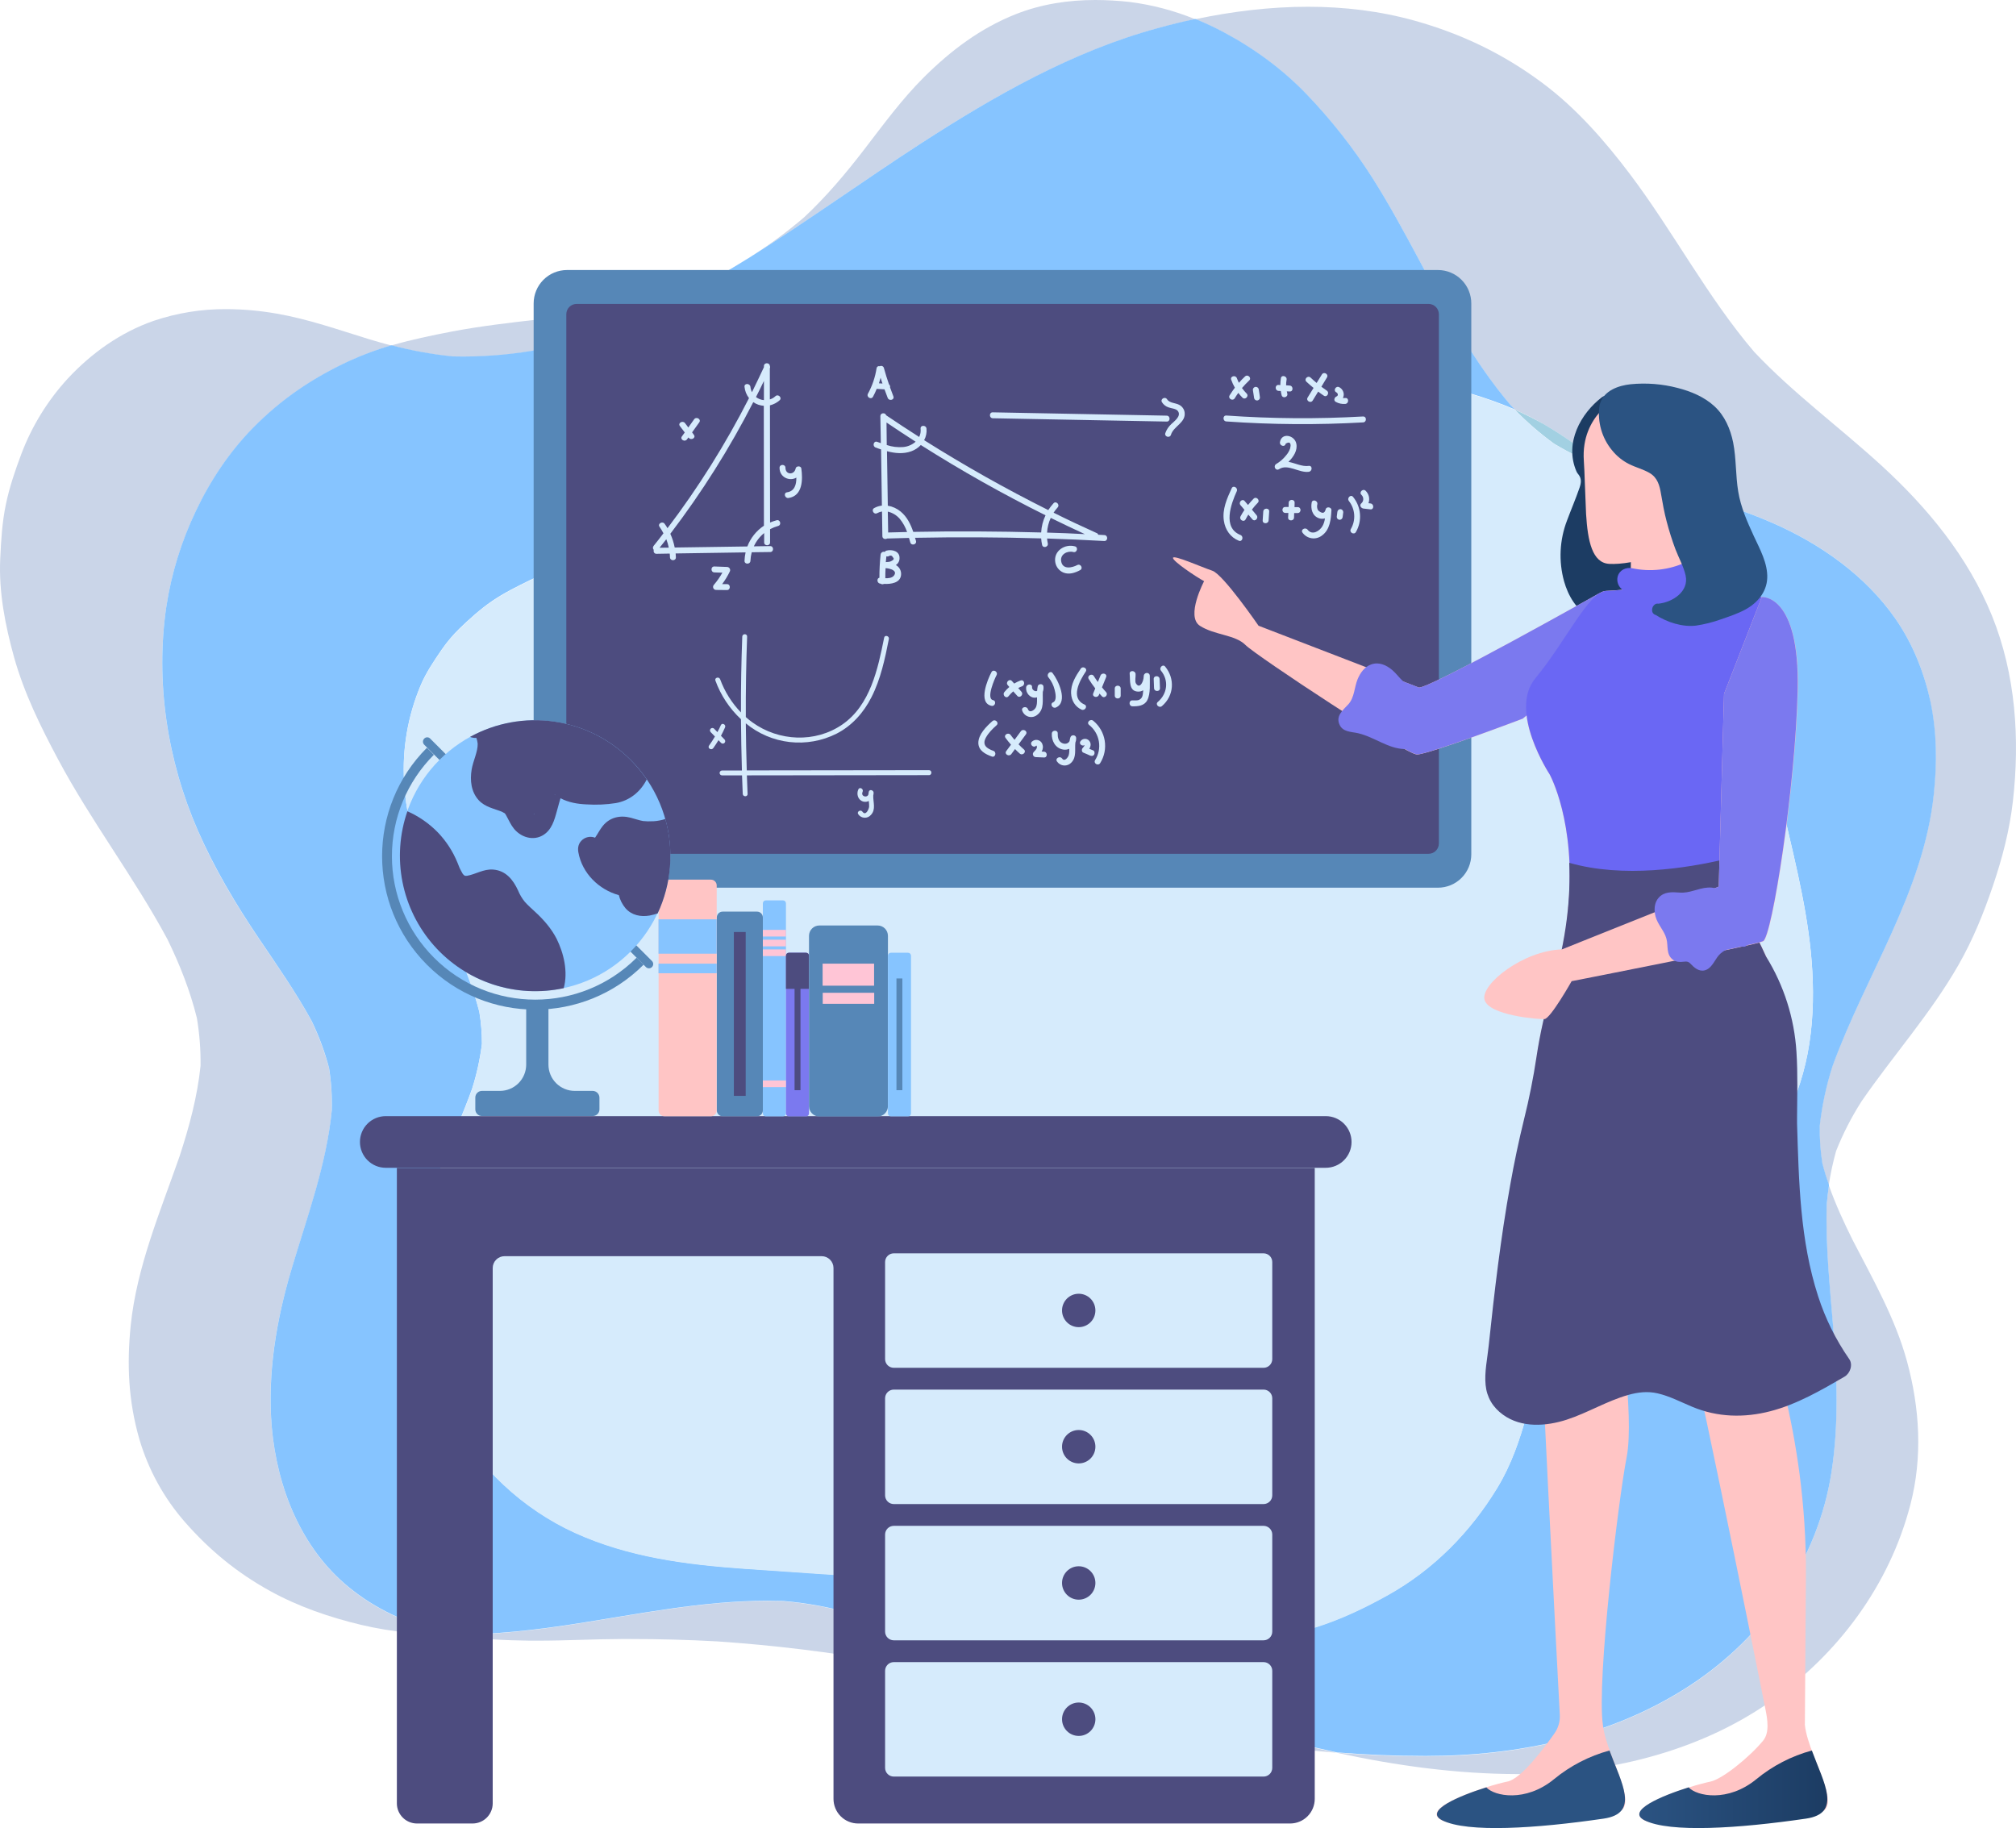 <svg width="644" height="584" viewBox="0 0 644 584" fill="none" xmlns="http://www.w3.org/2000/svg">
<g clip-path="url(#clip0_113_313)">
<path d="M111.354 507.062C96.121 494.534 88.523 475.267 86.822 456.038C85.31 438.929 88.258 421.707 93.172 405.355C98.162 388.7 104.323 372.159 105.986 354.785C106.095 350.264 105.804 345.742 105.117 341.272C103.723 336.104 101.863 331.075 99.561 326.244C94.571 317.046 88.523 308.492 82.664 299.824C75.255 288.847 68.489 277.529 63.197 265.379C53.445 243.084 49.589 217.951 53.143 193.801C54.772 183.237 57.944 172.971 62.555 163.33C67.091 153.792 73.214 144.518 80.623 136.948C89.77 127.598 99.863 120.861 111.656 115.334C115.986 113.347 120.459 111.69 125.037 110.376C122.656 109.77 120.313 109.089 117.931 108.37C108.179 105.379 98.464 101.935 88.41 100.194C83.118 99.261 77.756 98.78 72.383 98.755C64.454 98.696 56.572 99.962 49.06 102.503C38.514 106.174 29.215 112.798 21.655 120.936C15.231 127.929 10.201 136.087 6.838 144.972C4.872 150.196 3.02 155.609 1.886 161.097C0.677 166.851 0.336 172.68 0.072 178.547C-0.42 189.145 1.659 199.744 4.494 209.964C7.707 221.433 12.962 232.107 18.556 242.592C29.14 262.426 42.899 280.33 53.521 300.127C57.452 308.189 60.74 316.517 62.895 325.223C63.737 330.262 64.129 335.367 64.067 340.477C63.046 350.394 60.438 360.008 57.338 369.471C51.215 387.034 43.693 404.711 41.765 423.334C40.48 435.939 41.009 447.559 44.524 459.786C47.407 469.556 52.372 478.583 59.077 486.244C67.015 495.291 75.671 502.407 86.293 508.274C95.327 513.27 105.419 516.715 115.436 519.099C125.226 521.408 135.243 522.317 145.298 522.355C143.786 522.09 142.274 521.749 140.762 521.37C129.914 518.645 119.972 514.141 111.354 507.062Z" fill="#CAD5E8"/>
<path d="M352.364 540.145C349.383 541.985 346.047 543.172 342.574 543.627C370.032 552.129 398.336 557.599 426.981 559.941C417.985 558.011 409.064 555.74 400.181 553.279C384.267 548.889 368.391 544.119 352.364 540.145Z" fill="#CAD5E8"/>
<path d="M600.859 148.568C587.478 136.342 572.774 125.592 560.338 112.382C545.332 94.781 534.597 74.076 520.686 55.642C512.635 44.968 503.525 34.559 492.752 26.534C480.278 17.223 466.935 10.826 451.967 6.624C440.853 3.52 429.362 2.158 417.833 2.158C405.775 2.158 393.642 3.634 381.848 6.132C384.999 7.402 388.078 8.842 391.071 10.447C400.748 15.633 409.82 22.257 417.418 30.206C425.307 38.417 432.36 47.394 438.472 57.005C443.915 65.597 448.754 74.568 453.554 83.539C462.097 99.512 470.753 115.599 482.509 129.453C482.962 129.907 483.416 130.399 483.869 130.854C487.077 132.22 490.195 133.788 493.206 135.547C500.217 139.643 506.824 144.395 512.937 149.742C514.071 150.196 515.243 150.612 516.415 151.029C532.971 156.366 550.057 160.037 566.046 166.964C581.355 173.626 595.87 183.77 605.471 197.662C611.065 205.725 614.618 214.695 616.622 224.234C618.701 234.151 618.739 243.576 617.68 253.683C614.392 285.251 595.832 311.596 585.286 340.742C583.321 346.889 581.967 353.216 581.241 359.63C581.178 363.671 581.456 367.71 582.073 371.705C582.678 374.051 583.396 376.36 584.19 378.631C584.746 374.94 585.528 371.287 586.533 367.692C588.732 362.159 591.454 356.848 594.66 351.832C604.753 337.184 616.697 323.86 625.58 308.341C630.23 300.24 633.669 291.724 636.656 282.904C639.642 274.085 641.948 265.228 643.006 255.992C645.274 236.082 643.913 215.452 636.315 196.678C628.642 177.828 615.828 162.271 600.859 148.568Z" fill="#CAD5E8"/>
<path d="M172.892 111.663C188.276 108.067 203.018 102.276 217.155 95.273C224.262 91.526 231.179 87.476 237.983 83.236C235.677 84.674 233.296 85.999 230.914 87.324C221.22 92.008 211.041 95.613 200.561 98.074C181.888 101.632 162.799 102.389 144.164 105.947C137.738 107.196 131.274 108.521 125 110.376C131.433 112.09 137.993 113.28 144.618 113.934C145.79 113.972 146.924 113.972 148.095 113.972C156.415 113.978 164.716 113.205 172.892 111.663Z" fill="#CAD5E8"/>
<path d="M310.369 534.505C309.877 534.543 309.386 534.543 308.895 534.543C303.452 534.543 296.723 532.537 292.981 528.714C290.432 526.122 287.676 523.742 284.741 521.597C280.784 519.257 276.636 517.256 272.342 515.617C265.079 513.498 257.619 512.129 250.078 511.529C248.415 511.453 246.752 511.453 245.089 511.453C224.186 511.453 203.585 515.768 182.946 518.948C170.586 520.84 157.885 522.279 145.222 522.279H145.147C153.085 523.717 161.287 524.02 169.263 524.133H171.833C180.716 524.133 189.599 523.641 198.482 523.604H201.468C210.691 523.604 219.889 523.856 229.062 524.361C265.269 526.812 301.108 533.157 335.959 543.286C337.253 543.64 338.587 543.818 339.928 543.816C340.788 543.808 341.647 543.745 342.499 543.627C332.973 540.713 323.561 537.419 314.3 533.824C313.016 534.182 311.699 534.41 310.369 534.505Z" fill="#CAD5E8"/>
<path d="M349.907 0C341.289 0 332.709 1.287 324.544 4.504C313.166 9.009 303.792 16.087 295.136 24.679C288.067 31.72 282.171 39.82 276.085 47.731C270.188 55.415 263.989 62.758 256.92 69.382C251.585 73.946 245.939 78.132 240.024 81.911C258.357 70.404 275.934 57.648 294.077 45.914C317.475 30.773 342.499 16.541 369.526 9.122C373.57 8.025 377.652 7.04 381.773 6.132C375.028 3.371 367.949 1.512 360.718 0.606C357.128 0.213 353.519 0.011 349.907 0Z" fill="#CAD5E8"/>
<path d="M591.901 396.308C589.028 390.555 586.344 384.726 584.227 378.707C583.925 380.713 583.698 382.757 583.509 384.801C583.093 397.898 584.492 410.995 585.55 424.016C586.798 439.421 587.402 455.054 585.021 470.422C580.674 498.584 563.475 523.074 539.813 538.555C514.903 554.831 484.928 561.077 455.482 561.077H455.179C445.805 561.077 436.393 560.661 427.019 559.941C445.994 564.067 465.234 566.717 484.852 566.755H484.928C513.013 566.755 542.156 559.904 565.441 543.665C587.138 528.562 603.619 506.343 610.271 480.642C614.202 465.539 613.257 449.831 609.175 434.879C605.471 421.29 598.364 408.799 591.901 396.308Z" fill="#CAD5E8"/>
<path d="M605.508 197.7C595.87 183.808 581.392 173.664 566.083 167.002C550.094 160.037 533.009 156.366 516.452 151.067C515.281 150.65 514.147 150.234 512.975 149.78C519.677 155.648 525.838 162.109 531.383 169.084C541.929 182.294 549.83 197.738 556.067 213.446C562.19 228.852 566.424 244.939 570.166 261.102C573.908 277.264 578.028 293.616 578.935 310.233C579.427 318.939 579.086 327.986 577.423 336.54C575.836 344.754 572.963 353.195 568.465 360.311C565.894 364.399 563.248 368.449 559.96 372.007C556.704 375.458 553.219 378.682 549.527 381.66C544.727 385.634 539.473 388.965 534.105 392.145C523.975 398.125 513.353 403.462 504.281 410.957C502.281 412.915 500.424 415.015 498.724 417.24C496.972 420.302 495.48 423.505 494.264 426.817C489.275 443.093 487.271 460.543 478.275 475.305C469.657 489.461 457.901 501.423 443.348 509.523C435.977 513.611 428.379 517.245 420.366 519.781C412.343 522.298 404.105 524.072 395.758 525.08C391.129 525.628 386.471 525.893 381.81 525.875C377.766 525.875 373.683 525.723 369.601 525.458C360.178 524.91 350.806 523.696 341.554 521.825C324.544 518.342 308.025 513.005 291.545 507.63C288.651 507.055 285.909 505.881 283.493 504.186C268.26 503.176 253.014 502.142 237.756 501.082C219.196 499.795 200.75 497.41 183.627 489.613C167.108 482.08 152.669 468.719 144.239 452.556C141.782 447.824 139.401 443.131 137.7 438.097C135.999 433.062 134.903 427.725 133.996 422.464C132.484 413.644 132.786 404.295 134.26 395.475C137.057 378.783 145.109 363.604 150.817 347.782C152.295 343.105 153.345 338.304 153.954 333.436C153.943 330.013 153.665 326.596 153.122 323.216C149.002 306.94 140.119 292.405 134.714 276.545C131.803 267.953 129.573 258.793 129.082 249.708C128.473 239.249 130.257 228.788 134.298 219.124C136.037 214.923 138.645 211.099 141.215 207.352C142.859 205 144.719 202.808 146.772 200.804C150.023 197.662 153.425 194.596 157.167 192.022C160.985 189.41 165.143 187.366 169.301 185.322C174.668 182.732 180.329 180.8 186.159 179.569C193.87 177.866 201.506 176.503 209.444 176.389H211.863C228.117 176.389 244.257 178.888 260.473 180.099C262.666 180.212 264.858 180.25 267.05 180.25C274.197 180.288 281.332 179.68 288.369 178.433C303.149 174.913 317.135 168.819 330.667 162.006C333.729 160.416 336.791 158.788 339.853 157.161C355.842 148.644 371.793 139.749 388.69 133.087C396.473 129.982 404.485 127.489 412.655 125.63C421.878 123.586 431.101 121.959 440.589 121.959H442.025C451.475 122.11 460.925 123.018 469.997 125.782C474.709 127.192 479.34 128.86 483.869 130.778C483.416 130.324 482.962 129.832 482.508 129.377C470.753 115.524 462.097 99.437 453.554 83.463C448.753 74.492 443.915 65.522 438.472 56.929C432.36 47.318 425.307 38.341 417.417 30.13C409.82 22.181 400.748 15.557 391.071 10.371C388.077 8.766 384.998 7.326 381.848 6.056C377.728 6.927 373.645 7.911 369.601 9.047C342.536 16.428 317.551 30.698 294.153 45.839C275.971 57.611 258.394 70.329 240.099 81.836C239.419 82.29 238.701 82.706 238.02 83.123C231.216 87.362 224.299 91.412 217.193 95.159C203.056 102.162 188.314 107.916 172.929 111.549C164.752 113.086 156.452 113.871 148.133 113.896C146.961 113.896 145.827 113.896 144.655 113.858C138.033 113.189 131.473 111.999 125.037 110.3C120.464 111.631 115.993 113.288 111.656 115.259C99.825 120.747 89.77 127.523 80.623 136.872C73.214 144.442 67.09 153.678 62.554 163.255C57.938 172.893 54.767 183.16 53.142 193.725C49.589 217.875 53.445 242.971 63.197 265.303C68.527 277.454 75.255 288.771 82.664 299.748C88.523 308.416 94.533 316.971 99.56 326.169C101.896 330.985 103.757 336.018 105.117 341.196C105.821 345.664 106.112 350.188 105.986 354.709C104.285 372.083 98.124 388.662 93.172 405.279C88.296 421.593 85.348 438.854 86.822 455.963C88.523 475.191 96.121 494.496 111.354 506.987C119.972 514.065 129.913 518.569 140.686 521.219C142.198 521.598 143.71 521.9 145.222 522.203H145.298C157.923 522.203 170.624 520.765 183.022 518.872C203.66 515.693 224.261 511.378 245.164 511.378C246.828 511.378 248.491 511.415 250.154 511.453C257.692 512.075 265.15 513.444 272.418 515.541C276.715 517.173 280.864 519.174 284.816 521.522C287.735 523.687 290.489 526.066 293.057 528.638C296.799 532.461 303.565 534.467 308.97 534.467C309.462 534.467 309.991 534.467 310.444 534.429C311.796 534.307 313.135 534.079 314.451 533.748C323.712 537.344 333.124 540.637 342.65 543.552C346.121 543.09 349.456 541.904 352.44 540.069C368.467 544.044 384.343 548.813 400.256 553.166C409.139 555.626 418.098 557.897 427.056 559.828C436.431 560.585 445.843 560.963 455.217 560.963H455.519C484.965 560.963 514.94 554.756 539.85 538.442C563.513 522.96 580.712 498.47 585.059 470.308C587.44 454.979 586.835 439.308 585.588 423.902C584.53 410.843 583.131 397.784 583.547 384.688C583.736 382.644 583.963 380.6 584.265 378.594C583.471 376.323 582.753 374.014 582.148 371.667C581.513 367.675 581.235 363.634 581.317 359.592C582.038 353.178 583.393 346.851 585.361 340.704C595.907 311.558 614.467 285.175 617.756 253.645C618.814 243.538 618.738 234.113 616.697 224.196C614.618 214.771 611.103 205.762 605.508 197.7Z" fill="#86C4FF"/>
<path d="M483.907 130.891C487.776 134.862 491.974 138.496 496.457 141.755C501.713 144.907 507.241 147.58 512.975 149.742C506.855 144.404 500.249 139.652 493.244 135.547C490.182 133.844 487.083 132.292 483.907 130.891Z" fill="#A2D0E2"/>
<path d="M570.128 261.064C566.386 244.939 562.115 228.852 556.029 213.408C549.83 197.738 541.892 182.294 531.346 169.046C525.811 162.062 519.649 155.6 512.937 149.742C507.214 147.557 501.687 144.885 496.419 141.755C491.929 138.506 487.73 134.871 483.869 130.891C479.34 128.973 474.709 127.305 469.997 125.895C460.925 123.132 451.475 122.261 442.025 122.072H440.589C431.139 122.072 421.878 123.737 412.655 125.744C404.484 127.597 396.471 130.09 388.69 133.2C371.794 139.862 355.88 148.72 339.853 157.274C336.791 158.902 333.729 160.529 330.668 162.119C317.097 168.932 303.149 175.027 288.37 178.547C281.332 179.793 274.197 180.401 267.051 180.364C264.858 180.364 262.666 180.326 260.474 180.212C244.258 179.001 228.155 176.503 211.863 176.503H209.444C201.506 176.616 193.871 177.979 186.159 179.682C180.332 180.925 174.673 182.856 169.301 185.436C165.181 187.48 160.985 189.524 157.167 192.136C153.425 194.672 150.023 197.776 146.772 200.917C144.7 202.903 142.838 205.097 141.216 207.466C138.608 211.213 136.037 214.998 134.298 219.238C130.255 228.901 128.47 239.362 129.082 249.822C129.573 258.906 131.804 268.066 134.714 276.659C140.12 292.519 149.002 307.054 153.123 323.33C153.703 326.705 153.981 330.125 153.954 333.55C153.345 338.417 152.295 343.219 150.817 347.896C145.109 363.718 137.058 378.896 134.261 395.589C132.786 404.408 132.484 413.72 133.996 422.577C134.903 427.839 135.999 433.138 137.7 438.21C139.401 443.282 141.783 447.976 144.24 452.669C152.631 468.832 167.071 482.194 183.627 489.726C200.75 497.524 219.196 499.871 237.756 501.195C252.989 502.255 268.235 503.29 283.494 504.299C285.918 505.98 288.657 507.151 291.545 507.744C308.026 513.119 324.582 518.456 341.554 521.938C350.805 523.811 360.178 525.026 369.601 525.572C373.684 525.837 377.728 525.988 381.81 525.988C386.472 526.007 391.13 525.741 395.759 525.193C404.106 524.189 412.344 522.415 420.366 519.894C428.417 517.358 436.015 513.724 443.348 509.636C457.863 501.536 469.657 489.575 478.275 475.418C487.271 460.618 489.275 443.206 494.264 426.93C495.504 423.628 496.995 420.427 498.725 417.354C500.424 415.129 502.281 413.029 504.281 411.07C513.391 403.576 524.013 398.239 534.105 392.258C539.435 389.116 544.727 385.747 549.527 381.773C553.156 378.745 556.785 375.603 559.96 372.121C563.249 368.563 565.857 364.513 568.465 360.425C572.963 353.309 575.798 344.905 577.424 336.654C579.087 328.061 579.427 319.053 578.936 310.347C577.991 293.616 573.908 277.226 570.128 261.064Z" fill="#D6EBFC"/>
<path d="M459.337 86.264H181.132C179.732 86.263 178.345 86.538 177.051 87.074C175.757 87.609 174.581 88.396 173.591 89.387C172.601 90.379 171.816 91.556 171.281 92.852C170.746 94.147 170.471 95.536 170.472 96.938V272.911C170.471 274.313 170.746 275.702 171.281 276.998C171.816 278.294 172.601 279.471 173.591 280.462C174.581 281.454 175.757 282.24 177.051 282.776C178.345 283.312 179.732 283.587 181.132 283.585H459.337C460.737 283.587 462.124 283.312 463.418 282.776C464.712 282.24 465.888 281.454 466.878 280.462C467.868 279.471 468.653 278.294 469.188 276.998C469.723 275.702 469.998 274.313 469.997 272.911V96.976C470.002 95.571 469.73 94.179 469.197 92.879C468.664 91.579 467.88 90.398 466.889 89.403C465.899 88.407 464.722 87.618 463.426 87.079C462.13 86.541 460.74 86.264 459.337 86.264Z" fill="#5687B7"/>
<path d="M456.351 97.09H184.194C183.322 97.091 182.486 97.438 181.869 98.055C181.253 98.673 180.906 99.51 180.905 100.383V269.467C180.906 270.34 181.253 271.177 181.869 271.794C182.486 272.412 183.322 272.759 184.194 272.76H456.351C457.223 272.759 458.059 272.412 458.675 271.794C459.292 271.177 459.639 270.34 459.64 269.467V100.383C459.639 99.51 459.292 98.673 458.675 98.055C458.059 97.438 457.223 97.091 456.351 97.09Z" fill="#4D4C7F"/>
<path d="M352.78 170.939L350.814 170.825C350.79 170.7 350.731 170.584 350.644 170.49C350.557 170.397 350.446 170.329 350.323 170.295C345.712 168.213 341.1 166.056 336.564 163.785C336.947 163.196 337.377 162.639 337.849 162.119C338.681 161.211 337.32 159.886 336.526 160.794C335.919 161.471 335.363 162.192 334.863 162.952C321.293 156.176 308.076 148.732 295.211 140.619C295.825 139.499 296.088 138.22 295.967 136.948C295.854 135.736 293.964 135.736 294.077 136.948C294.187 137.856 294.03 138.777 293.624 139.597C290.07 137.326 286.555 135.017 283.078 132.67C282.813 131.724 281.225 131.838 281.225 132.935C281.263 135.812 281.301 138.689 281.377 141.566C280.961 141.414 280.583 141.263 280.205 141.149C279.071 140.733 278.579 142.55 279.713 142.966C280.28 143.193 280.847 143.382 281.452 143.572C281.528 149.552 281.641 155.533 281.717 161.513C280.854 161.616 280.019 161.886 279.26 162.308C278.201 162.876 279.146 164.542 280.205 163.936C280.687 163.67 281.211 163.491 281.755 163.406C281.792 166.018 281.83 168.667 281.868 171.279C281.868 172.15 282.851 172.377 283.38 172.036C285.724 171.961 288.067 171.885 290.373 171.847C290.524 172.339 290.637 172.831 290.789 173.285C291.129 174.459 292.943 173.967 292.603 172.793C292.52 172.46 292.419 172.132 292.301 171.809C305.72 171.544 319.151 171.607 332.595 171.998C332.64 172.699 332.741 173.396 332.897 174.08C333.162 175.254 334.976 174.762 334.712 173.588C334.599 173.077 334.524 172.558 334.485 172.036C340.571 172.226 346.657 172.49 352.742 172.831C353.99 172.869 353.99 170.976 352.78 170.939ZM283.191 134.979C286.253 137.061 289.39 139.105 292.49 141.111C291.383 142.09 289.992 142.687 288.521 142.815C286.744 142.959 284.956 142.74 283.267 142.171C283.267 139.787 283.229 137.364 283.191 134.979ZM283.72 170.106C283.682 167.873 283.645 165.677 283.607 163.444C285.092 163.788 286.429 164.597 287.425 165.753C288.451 167.001 289.245 168.424 289.768 169.954C287.765 169.992 285.761 170.068 283.72 170.106ZM332.595 170.106C318.987 169.727 305.342 169.652 291.734 169.917C290.902 167.456 289.73 165.072 287.689 163.406C286.514 162.441 285.106 161.802 283.607 161.551C283.531 155.76 283.418 149.931 283.342 144.14C285.875 144.821 288.521 145.086 291.091 144.177C292.253 143.755 293.301 143.068 294.153 142.171C307.034 150.342 320.333 157.834 333.994 164.617C333.168 166.336 332.692 168.201 332.595 170.106ZM334.485 170.144C334.57 168.518 334.968 166.924 335.657 165.45C339.248 167.229 342.877 168.932 346.543 170.636C342.536 170.409 338.492 170.257 334.485 170.144Z" fill="#D6EBFC"/>
<path d="M284.325 123.775C284.366 123.596 284.355 123.409 284.295 123.235C284.235 123.061 284.128 122.907 283.985 122.791C283.38 121.088 282.851 119.347 282.36 117.568C282.324 117.433 282.259 117.308 282.169 117.203C282.078 117.097 281.965 117.014 281.837 116.959C281.709 116.905 281.571 116.88 281.432 116.887C281.293 116.894 281.158 116.932 281.037 117C280.927 116.964 280.811 116.952 280.697 116.966C280.582 116.98 280.472 117.02 280.375 117.081C280.277 117.142 280.195 117.225 280.133 117.322C280.071 117.419 280.031 117.529 280.016 117.643C279.579 120.497 278.645 123.251 277.257 125.781C276.69 126.841 278.315 127.825 278.882 126.728C279.326 125.921 279.717 125.087 280.054 124.23C280.885 124.267 281.717 124.305 282.549 124.381L283.569 127.106C284.023 128.242 285.837 127.75 285.383 126.614C285.043 125.706 284.703 124.759 284.325 123.775ZM280.772 122.45C280.961 121.845 281.15 121.277 281.301 120.671C281.49 121.277 281.679 121.921 281.906 122.526C281.528 122.488 281.15 122.488 280.772 122.45Z" fill="#D6EBFC"/>
<path d="M286.177 180.515C286.538 180.283 286.834 179.964 287.039 179.587C287.244 179.21 287.351 178.787 287.349 178.358C287.463 176.049 284.968 175.443 283.191 175.897C283.077 175.921 282.97 175.971 282.878 176.043C282.786 176.116 282.712 176.208 282.662 176.314C282.515 176.263 282.359 176.245 282.204 176.264C282.05 176.282 281.902 176.335 281.771 176.419C281.64 176.502 281.53 176.615 281.448 176.747C281.367 176.88 281.317 177.029 281.301 177.184C281.043 179.636 280.917 182.1 280.923 184.565C280.016 184.717 280.092 186.307 281.188 186.458H281.301C281.452 186.571 281.632 186.638 281.819 186.652C282.007 186.665 282.195 186.624 282.36 186.534C284.628 186.647 287.614 186.231 287.841 183.657C287.902 183.028 287.778 182.394 287.482 181.835C287.186 181.276 286.732 180.817 286.177 180.515ZM283.153 177.714C283.334 177.786 283.532 177.799 283.72 177.752C284.439 177.336 284.93 177.411 285.195 178.017C285.686 178.433 285.573 178.812 284.817 179.19C284.325 179.531 283.569 179.531 282.964 179.569C283.002 178.963 283.078 178.358 283.153 177.714ZM285.497 183.96C284.892 184.641 283.834 184.755 282.813 184.717C282.813 183.657 282.813 182.559 282.889 181.499C284.212 181.575 286.933 182.256 285.497 183.96Z" fill="#D6EBFC"/>
<path d="M344.124 180.515C342.385 181.424 339.437 182.029 338.983 179.304C338.605 177.071 340.987 175.859 342.877 176.351C344.049 176.654 344.54 174.837 343.368 174.535C340.193 173.664 336.526 175.973 337.093 179.569C337.204 180.297 337.498 180.985 337.948 181.568C338.397 182.151 338.988 182.609 339.664 182.9C341.478 183.657 343.406 183.013 345.031 182.143C346.128 181.575 345.183 179.947 344.124 180.515Z" fill="#D6EBFC"/>
<path d="M372.701 132.784C354.179 132.443 335.657 132.09 317.135 131.724C315.926 131.686 315.926 133.579 317.135 133.617C335.657 133.958 354.179 134.311 372.701 134.677C373.91 134.715 373.91 132.822 372.701 132.784Z" fill="#D6EBFC"/>
<path d="M376.632 129.302C375.46 128.696 373.57 128.772 372.814 127.56C372.172 126.538 370.546 127.485 371.189 128.507C371.669 129.277 372.405 129.853 373.268 130.134C374.137 130.475 375.725 130.513 376.292 131.346C377.426 132.935 375.12 134.563 374.175 135.471C373.302 136.269 372.64 137.27 372.247 138.386C371.907 139.559 373.722 140.051 374.062 138.878C374.893 136.115 378.938 135.017 378.409 131.648C378.319 131.144 378.112 130.669 377.803 130.261C377.494 129.853 377.093 129.524 376.632 129.302Z" fill="#D6EBFC"/>
<path d="M296.761 246.037C277.37 246.074 257.966 246.1 238.55 246.112C238.398 241.116 238.285 236.119 238.247 231.085C242.238 234.394 247.105 236.468 252.254 237.053C257.402 237.638 262.61 236.708 267.24 234.378C272.191 231.842 275.896 227.641 278.39 222.72C281.339 216.929 282.7 210.456 283.947 204.135C284.136 203.151 282.624 202.734 282.435 203.718C280.432 213.711 278.012 225.294 269.054 231.464C260.436 237.406 248.755 236.839 240.364 230.782C239.626 230.257 238.919 229.688 238.247 229.079C238.209 220.487 238.348 211.92 238.663 203.378C238.701 202.356 237.151 202.356 237.113 203.378C236.811 211.44 236.66 219.54 236.697 227.603C233.768 224.572 231.502 220.962 230.045 217.004C229.704 216.058 228.192 216.474 228.533 217.421C230.241 222.123 233.04 226.352 236.697 229.76C236.735 235.211 236.849 240.699 237 246.15H230.649C230.444 246.15 230.247 246.232 230.102 246.377C229.956 246.523 229.875 246.72 229.875 246.926C229.875 247.132 229.956 247.329 230.102 247.475C230.247 247.62 230.444 247.702 230.649 247.702H237.038L237.264 253.607C237.302 254.629 238.89 254.629 238.814 253.607L238.587 247.702C257.979 247.664 277.37 247.639 296.761 247.626C297.782 247.626 297.782 246.037 296.761 246.037Z" fill="#D6EBFC"/>
<path d="M230.272 231.653C229.944 232.416 229.578 233.161 229.175 233.886C228.835 233.508 228.495 233.167 228.117 232.789C227.972 232.643 227.774 232.561 227.569 232.561C227.363 232.561 227.166 232.643 227.021 232.789C226.875 232.934 226.794 233.132 226.794 233.337C226.794 233.543 226.875 233.741 227.021 233.886C227.474 234.34 227.928 234.833 228.382 235.287C227.815 236.271 227.172 237.255 226.492 238.201C225.925 239.034 227.248 239.829 227.852 238.996C228.457 238.163 228.986 237.331 229.516 236.46C229.78 236.763 230.045 237.028 230.347 237.331C230.492 237.476 230.69 237.558 230.895 237.558C231.101 237.558 231.298 237.476 231.443 237.331C231.589 237.185 231.67 236.988 231.67 236.782C231.67 236.576 231.589 236.379 231.443 236.233C231.065 235.855 230.687 235.438 230.309 235.06C230.763 234.189 231.217 233.318 231.595 232.41C232.048 231.539 230.687 230.745 230.272 231.653Z" fill="#D6EBFC"/>
<path d="M278.957 254.137C279.032 253.827 279.07 253.509 279.071 253.191C278.995 252.358 277.71 252.055 277.521 252.964C277.483 253.228 277.446 253.493 277.408 253.796C276.992 255.008 274.875 254.44 275.556 252.964C275.971 252.055 274.648 251.26 274.195 252.169C273.514 253.645 274.044 255.575 275.745 256.067C276.339 256.238 276.976 256.17 277.521 255.878C277.521 255.992 277.559 256.067 277.559 256.181C277.622 256.683 277.647 257.189 277.635 257.695C277.597 258.414 276.576 260.799 275.518 259.323C274.951 258.49 273.59 259.285 274.157 260.117C274.38 260.446 274.676 260.719 275.022 260.913C275.368 261.107 275.755 261.218 276.151 261.236C276.547 261.254 276.942 261.18 277.305 261.019C277.667 260.857 277.987 260.614 278.239 260.307C279.865 258.566 278.882 256.257 278.957 254.137Z" fill="#D6EBFC"/>
<path d="M397.724 120.255C397.031 120.899 396.374 121.581 395.758 122.299C395.515 121.821 395.3 121.328 395.116 120.823C394.7 119.687 392.886 120.179 393.301 121.315C393.614 122.194 394.007 123.043 394.473 123.851C393.868 124.646 393.339 125.441 392.81 126.274C392.167 127.333 393.793 128.28 394.435 127.22C394.776 126.652 395.154 126.084 395.569 125.517C395.98 126.047 396.422 126.552 396.892 127.031C397.762 127.901 399.085 126.539 398.215 125.706C397.684 125.161 397.191 124.579 396.741 123.965C397.459 123.132 398.215 122.337 399.009 121.58C399.954 120.785 398.631 119.422 397.724 120.255Z" fill="#D6EBFC"/>
<path d="M402.071 124.267C402.001 124.026 401.838 123.823 401.618 123.703C401.399 123.582 401.14 123.554 400.899 123.624C400.659 123.694 400.456 123.857 400.335 124.077C400.215 124.297 400.186 124.556 400.257 124.797C400.37 125.63 400.521 126.425 400.635 127.258C400.705 127.499 400.868 127.702 401.088 127.822C401.307 127.943 401.566 127.971 401.807 127.901C402.047 127.831 402.25 127.668 402.37 127.448C402.491 127.228 402.519 126.969 402.449 126.728C402.336 125.895 402.222 125.062 402.071 124.267Z" fill="#D6EBFC"/>
<path d="M411.974 123.17C411.596 123.132 411.218 123.132 410.84 123.094C410.834 122.497 410.885 121.902 410.992 121.315C411.218 120.141 409.366 119.612 409.177 120.823C409.058 121.549 408.995 122.283 408.988 123.018C408.799 123.018 408.61 122.98 408.421 122.98C407.212 122.905 407.212 124.797 408.421 124.873C408.648 124.873 408.875 124.911 409.139 124.911C409.215 125.365 409.291 125.819 409.404 126.236C409.707 127.409 411.521 126.917 411.218 125.744C411.15 125.508 411.1 125.268 411.067 125.024C411.37 125.024 411.71 125.062 412.012 125.062C413.184 125.138 413.184 123.245 411.974 123.17Z" fill="#D6EBFC"/>
<path d="M423.843 124.797C423.239 124.381 422.672 123.965 422.105 123.548C422.709 122.564 423.314 121.58 423.881 120.596C424.524 119.536 422.898 118.59 422.256 119.649C421.689 120.558 421.16 121.466 420.593 122.337C419.95 121.807 419.307 121.239 418.665 120.634C417.795 119.801 416.435 121.126 417.342 121.958C418.06 122.64 418.816 123.283 419.61 123.927C418.967 124.949 418.362 125.971 417.72 126.993C417.077 128.015 418.703 128.999 419.345 127.939C419.912 126.993 420.517 126.046 421.084 125.1C421.651 125.554 422.256 125.971 422.861 126.387C423.881 127.106 424.826 125.479 423.843 124.797Z" fill="#D6EBFC"/>
<path d="M429.74 127.144C429.49 127.182 429.235 127.182 428.984 127.144C429.129 126.847 429.219 126.527 429.249 126.198C429.276 125.687 429.155 125.179 428.9 124.736C428.645 124.293 428.267 123.933 427.813 123.7C426.754 123.132 425.772 124.759 426.868 125.327C427.397 125.592 427.624 126.387 426.943 126.652C426.263 126.917 425.923 127.977 426.717 128.393C427.638 128.904 428.691 129.128 429.74 129.037C430.95 128.923 430.95 127.031 429.74 127.144Z" fill="#D6EBFC"/>
<path d="M435.41 133.049C420.865 133.875 406.283 133.774 391.751 132.746C390.542 132.67 390.542 134.563 391.751 134.639C406.283 135.667 420.865 135.768 435.41 134.942C436.62 134.904 436.657 133.011 435.41 133.049Z" fill="#D6EBFC"/>
<path d="M418.098 148.833C415.868 149.136 413.751 147.925 411.597 147.546C413.26 145.919 414.583 143.799 414.091 141.679C413.524 138.992 409.366 138.083 408.875 141.263C408.686 142.436 410.5 142.966 410.689 141.755C411.748 141.111 412.277 141.301 412.277 142.398C412.239 142.701 412.164 142.966 412.126 143.269C411.845 144.059 411.423 144.79 410.878 145.427C409.981 146.567 408.878 147.53 407.628 148.265C406.645 148.947 407.514 150.537 408.573 149.893C411.332 148.038 414.999 151.142 418.06 150.726C419.27 150.574 419.308 148.682 418.098 148.833Z" fill="#D6EBFC"/>
<path d="M400.446 159.318C399.841 159.962 399.236 160.605 398.669 161.324C398.329 160.908 397.951 160.491 397.611 160.075C396.817 159.129 395.494 160.491 396.288 161.4L397.535 162.876C397.083 163.548 396.667 164.243 396.288 164.958C395.721 166.018 397.346 167.002 397.913 165.904C398.178 165.374 398.48 164.882 398.782 164.39C399.198 164.882 399.614 165.412 400.068 165.904C400.861 166.851 402.184 165.488 401.391 164.579C400.899 163.974 400.408 163.368 399.916 162.8C400.482 162.038 401.101 161.317 401.769 160.643C402.638 159.81 401.315 158.447 400.446 159.318Z" fill="#D6EBFC"/>
<path d="M403.545 163.406C403.469 164.352 403.432 165.299 403.356 166.245C403.28 167.456 405.17 167.456 405.246 166.245C405.322 165.299 405.359 164.352 405.435 163.406C405.511 162.195 403.621 162.195 403.545 163.406Z" fill="#D6EBFC"/>
<path d="M414.545 162.006H413.524C413.524 161.551 413.562 161.059 413.562 160.605C413.6 159.394 411.71 159.394 411.672 160.605C411.672 161.059 411.634 161.514 411.634 161.968H410.576C409.366 161.93 409.366 163.823 410.576 163.86H411.558C411.521 164.352 411.521 164.845 411.483 165.337C411.445 166.548 413.335 166.548 413.373 165.337C413.373 164.845 413.411 164.39 413.411 163.898H414.507C415.754 163.898 415.754 162.006 414.545 162.006Z" fill="#D6EBFC"/>
<path d="M423.466 162.763C423.125 164.087 422.332 164.163 421.046 163.028C420.88 162.731 420.775 162.404 420.736 162.066C420.697 161.728 420.725 161.386 420.82 161.059C421.009 159.886 419.194 159.356 419.005 160.567C418.665 162.535 419.156 164.731 421.235 165.526C421.876 165.776 422.582 165.803 423.239 165.601C423.149 166.451 422.892 167.274 422.483 168.024C421.613 169.614 419.194 171.166 417.72 169.235C417.002 168.289 415.339 169.197 416.095 170.181C416.439 170.66 416.876 171.063 417.38 171.368C417.884 171.672 418.444 171.871 419.027 171.952C419.61 172.034 420.204 171.996 420.772 171.841C421.339 171.686 421.87 171.418 422.332 171.052C424.864 169.197 425.167 165.866 425.318 162.99C425.393 161.968 423.655 161.703 423.466 162.763Z" fill="#D6EBFC"/>
<path d="M428.152 162.649C427.905 162.659 427.671 162.762 427.496 162.938C427.321 163.113 427.218 163.348 427.207 163.595C427.132 164.088 427.094 164.617 427.018 165.109C427.017 165.234 427.041 165.358 427.088 165.473C427.135 165.588 427.205 165.693 427.293 165.781C427.381 165.869 427.486 165.939 427.601 165.986C427.716 166.033 427.839 166.057 427.963 166.056C428.211 166.046 428.445 165.943 428.62 165.767C428.795 165.592 428.898 165.357 428.908 165.109C428.984 164.617 429.022 164.088 429.097 163.595C429.094 163.346 428.993 163.107 428.816 162.931C428.64 162.754 428.402 162.653 428.152 162.649Z" fill="#D6EBFC"/>
<path d="M430.912 160.075C431.898 161.331 432.482 162.855 432.59 164.448C432.698 166.042 432.324 167.631 431.517 169.008C430.912 170.068 432.538 171.014 433.142 169.955C434.145 168.216 434.596 166.212 434.433 164.211C434.271 162.209 433.505 160.305 432.235 158.75C431.479 157.804 430.156 159.129 430.912 160.075Z" fill="#D6EBFC"/>
<path d="M396.25 170.901C390.429 168.592 393.264 160.946 395.078 156.933C395.57 155.836 393.944 154.889 393.453 155.987C391.978 159.205 390.391 162.687 390.958 166.359C391.374 169.235 393.037 171.658 395.759 172.755C396.893 173.172 397.384 171.355 396.25 170.901Z" fill="#D6EBFC"/>
<path d="M437.792 160.832C437.565 160.794 437.338 160.794 437.149 160.756C437.399 160.077 437.447 159.34 437.286 158.634C437.125 157.928 436.762 157.285 436.242 156.782C435.372 155.949 434.012 157.274 434.919 158.107C435.106 158.284 435.253 158.498 435.351 158.736C435.45 158.973 435.497 159.229 435.49 159.486C435.483 159.744 435.422 159.996 435.31 160.228C435.199 160.46 435.04 160.666 434.843 160.832C434.163 161.438 434.768 162.346 435.524 162.46C436.28 162.573 437.036 162.649 437.792 162.725C438.963 162.838 438.963 160.946 437.792 160.832Z" fill="#D6EBFC"/>
<path d="M326.018 217.383C325.31 217.649 324.626 217.979 323.977 218.367C323.75 218.102 323.485 217.837 323.259 217.572C322.465 216.664 321.104 217.988 321.936 218.897C322.087 219.086 322.276 219.275 322.427 219.465C321.842 219.95 321.31 220.495 320.839 221.092C320.083 222.039 321.406 223.363 322.162 222.417C322.618 221.854 323.124 221.335 323.674 220.865C324.09 221.357 324.506 221.812 324.96 222.304C325.753 223.212 327.114 221.887 326.282 220.979C325.942 220.6 325.602 220.184 325.262 219.805C325.663 219.585 326.08 219.395 326.509 219.238C327.643 218.783 327.19 216.967 326.018 217.383Z" fill="#D6EBFC"/>
<path d="M333.313 219.238C333.162 218.329 331.688 218.367 331.499 219.238C331.401 219.712 331.338 220.193 331.31 220.676C330.819 221.13 329.609 220.373 329.685 219.578C329.836 218.367 327.946 218.367 327.795 219.578C327.606 221.282 328.966 223.023 330.743 222.871C330.926 222.874 331.107 222.835 331.272 222.758V223.553C331.272 224.386 331.272 225.37 330.819 226.127C330.365 226.884 328.891 227.944 328.362 226.543C327.946 225.408 326.094 225.9 326.547 227.035C326.708 227.498 326.979 227.916 327.337 228.251C327.694 228.586 328.128 228.83 328.6 228.96C329.072 229.09 329.569 229.104 330.048 228.999C330.527 228.895 330.973 228.675 331.348 228.36C333.691 226.581 332.973 223.591 333.124 221.017C333.338 220.45 333.403 219.837 333.313 219.238Z" fill="#D6EBFC"/>
<path d="M316.719 214.733C315.472 217.08 312.335 224.537 316.719 225.483C317.891 225.748 318.42 223.931 317.211 223.666C314.905 223.174 317.816 216.664 318.345 215.679C318.912 214.62 317.286 213.635 316.719 214.733Z" fill="#D6EBFC"/>
<path d="M334.901 216.361C335.856 217.534 336.54 218.904 336.905 220.373C337.169 221.433 337.698 223.817 336.375 224.385C335.279 224.877 336.224 226.505 337.32 226.013C341.365 224.234 338.001 217.231 336.224 214.998C335.506 214.09 334.145 215.452 334.901 216.361Z" fill="#D6EBFC"/>
<path d="M345.221 213.636C343.633 215.982 342.008 218.556 342.159 221.547C342.272 223.78 343.444 225.786 345.485 226.694C346.581 227.186 347.564 225.559 346.43 225.067C341.819 223.023 344.88 217.459 346.808 214.582C347.526 213.56 345.901 212.614 345.221 213.636Z" fill="#D6EBFC"/>
<path d="M352.024 219.578C352.478 218.481 352.894 217.383 353.347 216.323C353.801 215.187 351.987 214.695 351.533 215.831C351.268 216.512 351.004 217.194 350.701 217.875C350.248 217.269 349.832 216.626 349.416 215.982C348.774 214.96 347.148 215.907 347.791 216.929C348.427 217.964 349.121 218.962 349.87 219.919C349.643 220.449 349.454 220.979 349.227 221.509C348.774 222.644 350.588 223.136 351.042 222.001C351.097 221.859 351.16 221.72 351.231 221.584C351.495 221.849 351.722 222.152 351.987 222.417C352.818 223.326 354.141 221.963 353.31 221.092C352.856 220.6 352.44 220.108 352.024 219.578Z" fill="#D6EBFC"/>
<path d="M356.107 219.957V222.228C356.107 223.439 357.997 223.439 357.997 222.228V219.957C357.997 218.745 356.107 218.745 356.107 219.957Z" fill="#D6EBFC"/>
<path d="M365.368 215.907C365.356 216.446 365.267 216.982 365.103 217.496C364.876 218.14 364.007 220.07 362.873 218.329C362.457 217.686 362.835 216.096 362.759 215.301C362.608 214.09 360.718 214.09 360.869 215.301C361.096 217.307 360.491 220.827 363.515 220.941C364.099 220.97 364.678 220.825 365.179 220.524V220.752C365.065 221.811 365.103 222.947 363.931 223.553C363.289 223.855 362.419 223.742 361.739 223.742C360.529 223.704 360.529 225.597 361.739 225.634C363.553 225.672 365.594 225.483 366.502 223.666C367.598 221.546 367.258 218.216 367.295 215.907C367.258 214.657 365.481 214.695 365.368 215.907Z" fill="#D6EBFC"/>
<path d="M368.543 216.929C368.581 217.913 368.618 218.859 368.656 219.843C368.694 221.054 370.584 221.054 370.546 219.843C370.508 218.859 370.471 217.913 370.433 216.929C370.395 215.717 368.505 215.717 368.543 216.929Z" fill="#D6EBFC"/>
<path d="M370.886 214.279C373.457 217.421 372.89 221.66 369.866 224.234C368.921 225.029 370.282 226.354 371.189 225.559C375.044 222.266 375.385 216.815 372.209 212.954C371.453 212.008 370.13 213.371 370.886 214.279Z" fill="#D6EBFC"/>
<path d="M317.022 230.366C315.132 232.031 312.524 234.605 312.524 237.331C312.561 239.829 314.792 240.927 316.833 241.684C317.967 242.1 318.458 240.283 317.324 239.867C315.283 239.148 313.62 238.05 314.943 235.627C315.774 234.113 317.06 232.826 318.345 231.691C319.252 230.896 317.929 229.571 317.022 230.366Z" fill="#D6EBFC"/>
<path d="M326.094 233.621C325.413 234.53 324.771 235.438 324.09 236.347C323.675 235.855 323.221 235.325 322.843 234.795C322.125 233.811 320.499 234.757 321.218 235.741C321.785 236.498 322.352 237.217 322.956 237.899C322.465 238.58 321.936 239.261 321.444 239.943C320.726 240.927 322.352 241.873 323.07 240.889C323.448 240.359 323.864 239.829 324.242 239.299C324.733 239.791 325.224 240.283 325.754 240.737C326.661 241.532 328.022 240.207 327.077 239.413C326.482 238.899 325.915 238.356 325.376 237.785C326.169 236.725 326.925 235.665 327.719 234.605C328.437 233.583 326.812 232.637 326.094 233.621Z" fill="#D6EBFC"/>
<path d="M333.465 240.132C333.238 240.132 332.973 240.094 332.747 240.094C332.973 239.722 333.109 239.302 333.142 238.867C333.174 238.433 333.104 237.997 332.936 237.596C332.803 237.294 332.601 237.029 332.346 236.822C332.09 236.615 331.789 236.472 331.467 236.405C331.145 236.338 330.812 236.35 330.495 236.438C330.179 236.527 329.888 236.69 329.647 236.914C328.778 237.785 330.138 239.11 330.97 238.239C331.197 238.012 331.272 238.655 331.235 238.807C331.121 239.375 330.592 239.829 330.214 240.245C330.084 240.38 329.997 240.551 329.962 240.735C329.928 240.919 329.948 241.11 330.021 241.283C330.093 241.456 330.214 241.604 330.369 241.709C330.525 241.813 330.707 241.871 330.894 241.873L333.503 241.986C334.674 242.062 334.674 240.17 333.465 240.132Z" fill="#D6EBFC"/>
<path d="M341.932 235.552C341.808 235.947 341.719 236.352 341.667 236.763C341.214 237.596 340.155 237.861 339.172 237.331C338.076 236.725 337.85 235.476 337.887 234.34C337.963 233.129 336.073 233.129 335.997 234.34C335.884 236.687 337.131 239.034 339.588 239.45C340.251 239.571 340.936 239.492 341.554 239.223C341.618 239.896 341.567 240.574 341.403 241.229C341.176 241.949 340.117 243.463 339.286 242.327C338.568 241.343 336.942 242.289 337.66 243.273C337.912 243.641 338.243 243.947 338.63 244.168C339.017 244.389 339.449 244.519 339.893 244.548C340.337 244.577 340.782 244.505 341.194 244.336C341.606 244.168 341.975 243.908 342.272 243.576C343.935 241.835 343.293 239.412 343.519 237.255C343.705 236.799 343.795 236.309 343.784 235.817C343.784 234.719 342.234 234.567 341.932 235.552Z" fill="#D6EBFC"/>
<path d="M349.189 239.715C348.773 239.564 348.395 239.375 347.98 239.223C348.395 238.504 348.584 237.709 348.131 236.914C347.981 236.656 347.768 236.44 347.513 236.287C347.257 236.133 346.967 236.046 346.669 236.035C346.371 236.024 346.075 236.088 345.809 236.222C345.542 236.356 345.314 236.555 345.145 236.801C344.54 237.671 345.712 238.504 346.468 238.05V238.126C346.301 238.427 346.097 238.706 345.863 238.958C345.485 239.337 345.485 240.207 346.052 240.434C346.77 240.737 347.526 241.04 348.244 241.381C348.736 241.57 349.265 241.532 349.529 241.04C349.756 240.624 349.681 239.905 349.189 239.715ZM346.732 237.823L346.808 237.747C346.77 237.785 346.732 237.785 346.732 237.823Z" fill="#D6EBFC"/>
<path d="M349.227 230.252C348.282 229.495 346.959 230.82 347.904 231.577C349.555 232.881 350.666 234.752 351.022 236.828C351.378 238.904 350.954 241.038 349.832 242.819C349.189 243.879 350.814 244.825 351.457 243.765C352.791 241.627 353.301 239.075 352.89 236.587C352.48 234.1 351.177 231.847 349.227 230.252Z" fill="#D6EBFC"/>
<path d="M247.697 126.576C247.192 127.051 246.584 127.401 245.921 127.598V117.681C245.977 117.556 246.006 117.421 246.006 117.284C246.006 117.147 245.977 117.011 245.921 116.886C245.845 115.751 244.031 115.751 244.031 116.962V117.303C242.783 119.99 241.498 122.64 240.213 125.289C239.948 124.756 239.781 124.179 239.721 123.586C239.57 122.375 237.68 122.375 237.831 123.586C237.961 124.897 238.459 126.143 239.268 127.182C231.839 141.784 223.123 155.693 213.224 168.743C212.957 168.254 212.654 167.786 212.317 167.343C211.636 166.359 209.973 167.305 210.691 168.289C211.148 168.957 211.565 169.653 211.939 170.371C210.918 171.734 209.86 173.058 208.801 174.383C208.65 174.565 208.57 174.797 208.577 175.034C208.584 175.271 208.677 175.497 208.839 175.67C208.688 176.238 208.953 176.919 209.709 176.919C211.107 176.881 212.506 176.881 213.942 176.844C213.98 177.26 214.018 177.638 214.018 178.055C214.055 179.266 215.945 179.266 215.908 178.055C215.908 177.638 215.87 177.222 215.832 176.806L238.172 176.465C237.982 177.349 237.868 178.249 237.831 179.153C237.794 180.364 239.684 180.364 239.721 179.153C239.762 178.232 239.901 177.318 240.137 176.427C242.103 176.389 244.068 176.352 246.034 176.352C247.244 176.352 247.244 174.459 246.034 174.459C244.295 174.497 242.556 174.497 240.818 174.535C241.57 172.885 242.696 171.434 244.106 170.295V173.285C244.106 174.497 245.996 174.497 245.996 173.285V169.046C246.817 168.621 247.678 168.279 248.567 168.024C249.738 167.721 249.247 165.867 248.075 166.207C247.367 166.401 246.673 166.641 245.996 166.926C245.996 154.435 245.984 141.957 245.958 129.491C247.109 129.211 248.173 128.652 249.058 127.863C249.927 127.068 248.604 125.744 247.697 126.576ZM210.691 174.989L212.846 172.264C213.19 173.134 213.455 174.033 213.64 174.951C212.657 174.951 211.674 174.989 210.691 174.989ZM244.031 121.694V127.826C243.109 127.75 242.229 127.408 241.498 126.841C242.367 125.138 243.199 123.435 244.031 121.694ZM238.739 174.572L215.53 174.913C215.236 173.4 214.766 171.926 214.131 170.522C224.196 157.323 233.064 143.249 240.629 128.469C241.623 129.158 242.786 129.564 243.993 129.642C243.993 142.398 243.993 155.192 244.031 167.948C241.617 169.546 239.765 171.863 238.739 174.572Z" fill="#D6EBFC"/>
<path d="M221.729 133.957C221.124 134.828 220.481 135.699 219.877 136.569C219.536 136.115 219.196 135.623 218.818 135.169C218.1 134.222 216.437 135.131 217.193 136.115C217.722 136.796 218.213 137.478 218.743 138.159L217.835 139.408C217.117 140.392 218.78 141.338 219.461 140.354C219.612 140.165 219.763 139.938 219.914 139.749L220.028 139.862C220.746 140.809 222.409 139.9 221.653 138.916L221.086 138.121C221.842 137.061 222.636 135.964 223.392 134.904C224.072 133.92 222.447 132.973 221.729 133.957Z" fill="#D6EBFC"/>
<path d="M254.161 149.666C253.745 151.823 250.91 151.748 250.91 149.439C250.91 148.227 249.02 148.227 249.02 149.439C249.02 152.58 252.309 153.83 254.388 152.58C254.425 154.738 253.859 156.933 251.402 157.274C250.192 157.463 250.721 159.28 251.893 159.091C256.467 158.41 256.467 153.11 255.975 149.628C255.824 148.757 254.312 148.795 254.161 149.666Z" fill="#D6EBFC"/>
<path d="M232.313 181.121C230.952 181.083 229.591 181.045 228.193 180.969C226.983 180.932 226.983 182.824 228.193 182.862C229.062 182.9 229.894 182.938 230.763 182.938C229.991 184.327 229.079 185.633 228.041 186.836C227.915 186.973 227.831 187.143 227.798 187.326C227.766 187.509 227.786 187.698 227.858 187.87C227.93 188.041 228.05 188.189 228.203 188.294C228.356 188.399 228.536 188.458 228.722 188.464C229.894 188.464 231.065 188.502 232.237 188.502C233.409 188.502 233.447 186.609 232.237 186.609H230.687C231.635 185.342 232.457 183.985 233.144 182.559C233.213 182.411 233.245 182.249 233.238 182.086C233.231 181.923 233.184 181.764 233.102 181.623C233.021 181.482 232.906 181.363 232.769 181.275C232.632 181.188 232.475 181.135 232.313 181.121Z" fill="#D6EBFC"/>
<path d="M539.435 152.808C535.995 148.871 531.497 145.691 526.394 144.291C521.102 142.853 515.621 143.534 510.291 144.48C509.044 140.203 511.085 135.812 515.659 133.844C517.624 132.973 518.078 130.059 517.095 128.393C515.923 126.387 513.353 125.668 511.652 126.955C505.037 132.027 499.67 141.452 503.563 150.536C503.726 150.927 503.956 151.286 504.243 151.596C505.264 152.921 505.113 154.208 504.583 155.798C503.298 159.507 501.9 162.725 500.577 166.283C498.191 172.487 497.86 179.294 499.632 185.701C500.917 190.281 503.601 194.974 508.023 197.094C513.391 199.668 519.023 197.511 524.428 196.375C530.136 195.164 536.184 196.261 541.741 194.331C544.1 193.55 546.205 192.146 547.835 190.267C549.464 188.389 550.558 186.105 551.001 183.657C552.098 178.017 550.359 172.528 548.129 167.418C545.898 162.195 543.215 157.085 539.435 152.808Z" fill="url(#paint0_linear_113_313)"/>
<path d="M576.894 503.58C577.235 456.19 562.984 422.691 562.644 418.073C562.304 413.455 569.221 396.611 573.19 354.179C575.458 329.954 566.424 308.151 558.259 293.957C550.998 281.245 548.695 266.291 551.795 251.979L562.795 190.773C562.795 190.773 546.655 186.344 541.249 184.679C535.768 183.013 538.603 166.775 538.452 166.283L521.027 171.809C521.027 171.809 520.913 184.073 520.913 186.269C520.913 188.464 518.645 188.426 513.013 188.767C507.381 189.108 500.01 205.157 490.409 216.701C481.715 227.186 494.983 247.361 494.983 247.361C494.983 247.361 508.968 272.381 495.701 316.1C482.433 359.819 492.11 404.181 491.807 412.13C491.505 419.36 497.213 527.843 498.271 547.867C498.381 549.958 497.782 552.026 496.57 553.734C493.168 558.579 485.873 568.307 481.564 569.139C475.818 570.275 452.534 577.505 460.585 581.517C468.636 585.529 497.666 576.331 512.484 578.943C527.301 581.555 513.202 562.25 512.03 551.008C510.027 536.738 516.982 479.09 519.628 465.501C522.274 451.912 516.642 416.445 516.642 416.445L529.153 335.329C529.834 348.918 533.841 410.805 536.827 417.77C539.435 423.902 559.28 522.582 563.967 546.05C564.61 549.267 565.328 553.545 563.211 556.081C559.015 561.191 550.246 568.382 546.315 569.177C540.569 570.313 517.284 577.542 525.336 581.555C533.387 585.567 562.417 576.369 577.235 578.981C592.052 581.593 577.726 562.288 576.554 551.046C576.554 550.971 576.554 550.971 576.894 503.58Z" fill="#FFC5C5"/>
<path d="M453.176 219.616C450.681 218.632 402.033 199.895 402.033 199.895C402.033 199.895 390.769 183.505 387.291 182.332C383.814 181.159 374.893 177.184 374.704 178.206C374.515 179.228 382.151 184.338 384.645 185.663C384.645 185.663 378.673 196.943 383.322 199.933C387.972 202.923 394.587 202.734 397.875 206.065C401.164 209.396 449.018 241.04 452.647 241.04C456.276 241.04 486.402 229.609 486.402 229.609L520.497 201.258L510.896 189.524C510.934 189.486 455.671 220.6 453.176 219.616Z" fill="#FFC5C5"/>
<path d="M453.176 219.616C452.76 219.427 450.984 218.745 448.3 217.723C447.052 216.626 446.032 215.15 444.784 214.09C442.894 212.462 440.475 211.364 437.98 212.273C435.864 213.03 434.503 214.998 433.671 217.004C432.613 219.616 432.689 222.833 430.723 224.991C429.06 226.808 426.641 228.663 427.888 231.464C428.946 233.886 431.592 233.735 433.785 234.227C439.077 235.438 443.424 239.223 448.791 239.299C450.795 240.397 452.193 241.002 452.685 241.002C456.313 241.002 486.44 229.571 486.44 229.571L520.535 201.22L510.934 189.486C510.934 189.486 455.671 220.6 453.176 219.616Z" fill="#7B79EF"/>
<path d="M517.209 126.803C517.209 126.803 504.962 132.443 505.944 147.13C506.096 149.287 506.171 151.558 506.247 153.792L506.663 164.201C507.192 172.907 508.628 179.796 514.034 180.137C521.14 180.553 539.133 176.768 542.497 164.087C545.861 151.407 548.582 127.977 517.209 126.803Z" fill="#FFC5C5"/>
<path d="M562.795 190.735C562.795 190.735 550.132 187.253 543.48 185.322C543.955 184.702 544.239 183.957 544.3 183.178C544.36 182.398 544.193 181.618 543.82 180.932C542.724 179.039 540.493 178.698 538.641 179.569C533.261 182.081 527.211 182.771 521.405 181.537C519.401 181.121 517.322 182.105 516.755 184.187C516.562 184.962 516.606 185.778 516.883 186.527C517.159 187.277 517.655 187.925 518.305 188.388C517.058 188.578 515.319 188.653 513.051 188.767C507.419 189.108 500.048 205.157 490.447 216.702C481.753 227.186 495.02 247.361 495.02 247.361C495.02 247.361 503.525 262.616 500.993 290.096C518.267 290.21 540.607 287.787 554.517 286.008C550.34 275.166 549.42 263.338 551.871 251.979L562.795 190.735Z" fill="#6A67F4"/>
<path d="M580.788 414.099C575.004 396.233 574.626 377.534 574.059 358.873V357.018C574.097 350.053 574.324 343.051 573.87 336.086C573.203 325.268 569.866 314.785 564.156 305.578C562.228 301.3 560.225 297.402 558.221 293.919C554.768 287.885 552.413 281.285 551.266 274.426C538.868 277.378 518.569 280.595 501.295 275.637C501.749 286.349 500.539 299.9 495.663 316.025C493.542 323.106 491.925 330.328 490.825 337.638C489.817 344.338 488.494 350.974 486.856 357.548C485.155 364.475 483.68 371.465 482.433 378.518C479.371 395.551 477.368 412.736 475.553 429.921C475.138 433.971 474.155 438.362 474.571 442.45C474.949 446.424 476.914 449.641 480.127 451.95C486.024 456.228 493.886 455.66 500.463 453.54C507.192 451.345 513.315 447.56 520.119 445.629C523.257 444.759 526.318 444.38 529.569 445.137C533.425 446.046 536.94 447.9 540.569 449.414C548.62 452.783 557.163 453.01 565.592 450.815C574.022 448.619 581.733 444.153 589.217 439.8C591.031 438.74 592.014 435.939 590.691 434.122C586.424 427.972 583.086 421.225 580.788 414.099Z" fill="#4D4C80"/>
<path d="M561.056 568.382C551.984 575.839 542.005 573.833 539.435 570.994C530.854 573.682 519.325 578.489 525.335 581.517C533.387 585.567 555.386 584.129 576.894 580.987C588.537 579.284 582.602 569.631 578.784 559.222C572.294 560.984 566.251 564.106 561.056 568.382Z" fill="url(#paint1_linear_113_313)"/>
<path d="M496.419 568.382C487.347 575.839 477.368 573.833 474.798 570.994C466.217 573.682 454.688 578.489 460.698 581.517C468.75 585.567 490.749 584.129 512.257 580.987C523.899 579.284 517.965 569.631 514.147 559.222C507.657 560.984 501.614 564.106 496.419 568.382Z" fill="url(#paint2_linear_113_313)"/>
<path d="M562.795 190.735L550.737 221.66L549.036 283.245L498.914 303.306C486.704 303.647 472.908 314.397 474.231 319.393C475.554 324.39 491.429 325.677 493.357 325.563C495.285 325.45 502.051 313.451 502.051 313.451C502.051 313.451 560.452 302.057 563.286 300.732C566.121 299.408 573.644 251.336 574.324 220.524C575.004 189.713 562.795 190.735 562.795 190.735Z" fill="#FFC5C5"/>
<path d="M562.795 190.735L550.737 221.66L549.036 283.245L547.826 283.737C547.084 283.56 546.319 283.496 545.558 283.548C542.383 283.737 539.737 285.44 536.449 285.138C534.067 284.948 531.61 284.835 529.871 286.765C528.397 288.393 528.322 290.777 528.851 292.784C529.531 295.357 531.648 297.326 532.328 299.862C532.971 302.209 532.139 304.896 534.407 306.599C535.39 307.319 536.524 307.394 537.658 307.243C539.094 307.054 539.473 307.243 540.38 308.227C541.703 309.628 543.441 310.725 545.369 309.665C547.297 308.606 547.977 306.032 549.641 304.593C550.13 304.172 550.662 303.804 551.228 303.496C553.08 303.117 554.744 302.739 556.256 302.398C556.445 302.398 556.634 302.436 556.823 302.436C557.046 302.473 557.276 302.451 557.488 302.371C557.701 302.292 557.888 302.157 558.032 301.982C560.867 301.338 562.757 300.884 563.211 300.657C566.046 299.332 573.568 251.26 574.248 220.449C574.929 189.637 562.795 190.735 562.795 190.735Z" fill="#7B79EF"/>
<path d="M555.273 157.085C554.403 151.899 554.668 146.562 553.647 141.376C552.778 137.061 550.964 132.822 547.675 129.794C544.386 126.766 540.153 125.024 535.881 123.927C530.988 122.65 525.907 122.253 520.875 122.753C516.982 123.17 512.484 124.759 511.161 128.81C511.093 128.955 511.043 129.107 511.009 129.264C510.966 129.412 510.94 129.564 510.934 129.718C510.592 132.23 510.775 134.785 511.472 137.222C512.168 139.658 513.362 141.924 514.978 143.875C516.459 145.71 518.315 147.208 520.421 148.265C522.538 149.325 524.882 149.893 526.961 151.104C529.531 152.618 530.174 155.154 530.627 157.918C531.119 160.832 531.648 163.747 532.404 166.586C533.187 169.583 534.121 172.539 535.201 175.443C536.259 178.206 537.809 180.931 538.452 183.808C539.624 188.918 534.332 192.401 529.758 192.855C528.624 192.628 527.679 193.801 527.755 194.937C527.744 195.28 527.85 195.618 528.056 195.893C528.262 196.168 528.556 196.365 528.889 196.451C532.555 198.798 537.431 200.387 541.778 199.857C544.496 199.453 547.168 198.781 549.754 197.851C552.362 196.943 555.046 196.072 557.503 194.747C561.358 192.666 564.345 189.183 564.534 184.679C564.723 179.947 562.152 175.367 560.224 171.204C558.145 166.699 556.104 162.081 555.273 157.085Z" fill="url(#paint3_linear_113_313)"/>
<path d="M423.503 356.564H123.223C122.141 356.563 121.069 356.776 120.069 357.191C119.069 357.605 118.16 358.213 117.395 358.979C116.63 359.746 116.023 360.656 115.609 361.657C115.195 362.658 114.982 363.732 114.983 364.815C114.982 365.899 115.195 366.972 115.609 367.974C116.023 368.975 116.63 369.885 117.395 370.651C118.16 371.418 119.069 372.025 120.069 372.44C121.069 372.854 122.141 373.068 123.223 373.067H423.503C424.586 373.068 425.658 372.854 426.658 372.44C427.658 372.025 428.566 371.418 429.331 370.651C430.097 369.885 430.704 368.975 431.118 367.974C431.531 366.972 431.744 365.899 431.744 364.815C431.744 363.732 431.531 362.658 431.118 361.657C430.704 360.656 430.097 359.746 429.331 358.979C428.566 358.213 427.658 357.605 426.658 357.191C425.658 356.776 424.586 356.563 423.503 356.564Z" fill="#4D4C7F"/>
<path d="M126.776 576.104C126.776 577.811 127.453 579.448 128.658 580.654C129.863 581.861 131.498 582.539 133.202 582.539H150.968C152.672 582.539 154.307 581.861 155.512 580.654C156.717 579.448 157.394 577.811 157.394 576.104V405.09C157.394 404.086 157.792 403.123 158.501 402.413C159.21 401.704 160.171 401.305 161.174 401.305H262.477C263.479 401.305 264.441 401.704 265.15 402.413C265.858 403.123 266.257 404.086 266.257 405.09V574.666C266.256 575.7 266.458 576.724 266.853 577.68C267.248 578.636 267.827 579.504 268.557 580.235C269.288 580.967 270.155 581.546 271.109 581.942C272.063 582.337 273.086 582.54 274.119 582.539H412.126C413.158 582.54 414.181 582.337 415.135 581.942C416.09 581.546 416.957 580.967 417.687 580.235C418.418 579.504 418.997 578.636 419.391 577.68C419.786 576.724 419.989 575.7 419.988 574.666V373.105H126.776V576.104Z" fill="#4D4C7F"/>
<path d="M403.659 400.396H285.497C284.766 400.4 284.067 400.692 283.55 401.21C283.034 401.727 282.742 402.428 282.738 403.159V434.198C282.742 434.929 283.034 435.63 283.55 436.147C284.067 436.665 284.766 436.957 285.497 436.961H403.659C404.389 436.957 405.089 436.665 405.605 436.147C406.122 435.63 406.414 434.929 406.418 434.198V403.159C406.414 402.428 406.122 401.727 405.605 401.21C405.089 400.692 404.389 400.4 403.659 400.396Z" fill="#D6EBFC"/>
<path d="M403.659 443.926H285.497C284.766 443.93 284.067 444.222 283.55 444.739C283.034 445.257 282.742 445.957 282.738 446.689V477.727C282.742 478.459 283.034 479.159 283.55 479.677C284.067 480.194 284.766 480.487 285.497 480.49H403.659C404.389 480.487 405.089 480.194 405.605 479.677C406.122 479.159 406.414 478.459 406.418 477.727V446.689C406.414 445.957 406.122 445.257 405.605 444.739C405.089 444.222 404.389 443.93 403.659 443.926Z" fill="#D6EBFC"/>
<path d="M403.659 487.455H285.497C284.766 487.459 284.067 487.752 283.55 488.269C283.034 488.786 282.742 489.487 282.738 490.218V521.257C282.742 521.988 283.034 522.689 283.55 523.206C284.067 523.724 284.766 524.016 285.497 524.02H403.659C404.389 524.016 405.089 523.724 405.605 523.206C406.122 522.689 406.414 521.988 406.418 521.257V490.218C406.414 489.487 406.122 488.786 405.605 488.269C405.089 487.752 404.389 487.459 403.659 487.455Z" fill="#D6EBFC"/>
<path d="M403.659 530.985H285.497C284.766 530.989 284.067 531.281 283.55 531.799C283.034 532.316 282.742 533.016 282.738 533.748V564.786C282.742 565.518 283.034 566.219 283.55 566.736C284.067 567.253 284.766 567.546 285.497 567.55H403.659C404.389 567.546 405.089 567.253 405.605 566.736C406.122 566.219 406.414 565.518 406.418 564.786V533.748C406.414 533.016 406.122 532.316 405.605 531.799C405.089 531.281 404.389 530.989 403.659 530.985Z" fill="#D6EBFC"/>
<path d="M344.589 423.978C347.533 423.978 349.919 421.588 349.919 418.641C349.919 415.693 347.533 413.304 344.589 413.304C341.646 413.304 339.259 415.693 339.259 418.641C339.259 421.588 341.646 423.978 344.589 423.978Z" fill="#4D4C7F"/>
<path d="M344.589 467.507C347.533 467.507 349.919 465.118 349.919 462.17C349.919 459.223 347.533 456.833 344.589 456.833C341.646 456.833 339.259 459.223 339.259 462.17C339.259 465.118 341.646 467.507 344.589 467.507Z" fill="#4D4C7F"/>
<path d="M344.589 511.037C347.533 511.037 349.919 508.647 349.919 505.7C349.919 502.752 347.533 500.363 344.589 500.363C341.646 500.363 339.259 502.752 339.259 505.7C339.259 508.647 341.646 511.037 344.589 511.037Z" fill="#4D4C7F"/>
<path d="M344.593 554.566C347.536 554.566 349.923 552.177 349.923 549.229C349.923 546.282 347.536 543.892 344.593 543.892C341.649 543.892 339.263 546.282 339.263 549.229C339.263 552.177 341.649 554.566 344.593 554.566Z" fill="#4D4C7F"/>
<path d="M227.096 281.012H212.241C211.75 281.013 211.28 281.208 210.932 281.556C210.585 281.904 210.39 282.375 210.389 282.866V354.747C210.39 355.239 210.585 355.71 210.932 356.057C211.28 356.405 211.75 356.601 212.241 356.602H227.096C227.587 356.601 228.058 356.405 228.405 356.057C228.752 355.71 228.948 355.239 228.949 354.747V282.866C228.948 282.375 228.752 281.904 228.405 281.556C228.058 281.208 227.587 281.013 227.096 281.012Z" fill="#FFC5C5"/>
<path d="M228.949 293.692H210.351V304.669H228.949V293.692Z" fill="#86C4FF"/>
<path d="M228.949 307.848H210.351V310.915H228.949V307.848Z" fill="#86C4FF"/>
<path d="M241.838 291.232H230.839C230.348 291.233 229.877 291.428 229.53 291.776C229.183 292.124 228.987 292.595 228.986 293.086V354.747C228.987 355.239 229.183 355.71 229.53 356.057C229.877 356.405 230.348 356.601 230.839 356.602H241.838C242.329 356.601 242.8 356.405 243.147 356.057C243.494 355.71 243.689 355.239 243.69 354.747V293.086C243.689 292.595 243.494 292.124 243.147 291.776C242.8 291.428 242.329 291.233 241.838 291.232Z" fill="#5687B7"/>
<path d="M250.117 287.636H244.636C244.511 287.635 244.388 287.658 244.273 287.706C244.158 287.753 244.053 287.822 243.965 287.911C243.877 287.999 243.808 288.103 243.76 288.219C243.713 288.334 243.69 288.457 243.691 288.582V355.693C243.69 355.818 243.713 355.941 243.76 356.056C243.808 356.172 243.877 356.276 243.965 356.364C244.053 356.453 244.158 356.522 244.273 356.569C244.388 356.617 244.511 356.64 244.636 356.639H250.117C250.241 356.64 250.364 356.617 250.479 356.569C250.594 356.522 250.699 356.453 250.787 356.364C250.875 356.276 250.945 356.172 250.992 356.056C251.039 355.941 251.063 355.818 251.062 355.693V288.582C251.063 288.457 251.039 288.334 250.992 288.219C250.945 288.103 250.875 287.999 250.787 287.911C250.699 287.822 250.594 287.753 250.479 287.706C250.364 287.658 250.241 287.635 250.117 287.636Z" fill="#86C4FF"/>
<path d="M257.487 304.366H252.006C251.882 304.365 251.759 304.389 251.644 304.436C251.528 304.484 251.424 304.553 251.336 304.641C251.248 304.729 251.178 304.834 251.131 304.949C251.084 305.065 251.06 305.188 251.061 305.313V355.693C251.06 355.818 251.084 355.941 251.131 356.057C251.178 356.172 251.248 356.277 251.336 356.365C251.424 356.453 251.528 356.522 251.644 356.57C251.759 356.617 251.882 356.641 252.006 356.64H257.487C257.612 356.641 257.735 356.617 257.85 356.57C257.965 356.522 258.07 356.453 258.158 356.365C258.246 356.277 258.315 356.172 258.362 356.057C258.41 355.941 258.433 355.818 258.432 355.693V305.313C258.433 305.188 258.41 305.065 258.362 304.949C258.315 304.834 258.246 304.729 258.158 304.641C258.07 304.553 257.965 304.484 257.85 304.436C257.735 304.389 257.612 304.365 257.487 304.366Z" fill="#7B79EF"/>
<path d="M238.21 297.742H234.43V350.091H238.21V297.742Z" fill="#4D4C7F"/>
<path d="M251.062 297.061H243.691V299.18H251.062V297.061Z" fill="#FFC5D6"/>
<path d="M251.062 300.202H243.691V302.322H251.062V300.202Z" fill="#FFC5D6"/>
<path d="M251.062 303.306H243.691V305.426H251.062V303.306Z" fill="#FFC5D6"/>
<path d="M251.062 345.17H243.691V347.29H251.062V345.17Z" fill="#FFC5D6"/>
<path d="M257.487 304.366H252.006C251.882 304.365 251.759 304.389 251.644 304.436C251.528 304.484 251.424 304.553 251.336 304.641C251.248 304.729 251.178 304.834 251.131 304.949C251.084 305.065 251.06 305.188 251.061 305.313V315.911H258.432V305.313C258.433 305.188 258.41 305.065 258.362 304.949C258.315 304.834 258.246 304.729 258.158 304.641C258.07 304.553 257.965 304.484 257.85 304.436C257.735 304.389 257.612 304.365 257.487 304.366Z" fill="#4D4C7F"/>
<path d="M255.711 312.58H253.821V348.274H255.711V312.58Z" fill="#4D4C7F"/>
<path d="M280.356 295.66H261.721C260.849 295.661 260.013 296.009 259.397 296.626C258.78 297.243 258.433 298.08 258.432 298.953V353.384C258.433 354.257 258.78 355.094 259.397 355.712C260.013 356.329 260.849 356.676 261.721 356.677H280.356C281.228 356.676 282.064 356.329 282.681 355.712C283.297 355.094 283.644 354.257 283.645 353.384V298.916C283.636 298.048 283.285 297.22 282.669 296.61C282.054 296.001 281.222 295.659 280.356 295.66Z" fill="#5687B7"/>
<path d="M279.222 307.848H262.779V314.889H279.222V307.848Z" fill="#FFC5D6"/>
<path d="M279.26 317.16H262.817V320.68H279.26V317.16Z" fill="#FFC5D6"/>
<path d="M290.071 304.366H284.59C284.465 304.365 284.342 304.389 284.227 304.436C284.112 304.484 284.007 304.553 283.919 304.641C283.831 304.729 283.762 304.834 283.714 304.949C283.667 305.065 283.644 305.188 283.645 305.313V355.693C283.644 355.818 283.667 355.941 283.714 356.057C283.762 356.172 283.831 356.277 283.919 356.365C284.007 356.453 284.112 356.522 284.227 356.57C284.342 356.617 284.465 356.641 284.59 356.64H290.071C290.195 356.641 290.318 356.617 290.433 356.57C290.548 356.522 290.653 356.453 290.741 356.365C290.829 356.277 290.898 356.172 290.946 356.057C290.993 355.941 291.017 355.818 291.016 355.693V305.313C291.017 305.188 290.993 305.065 290.946 304.949C290.898 304.834 290.829 304.729 290.741 304.641C290.653 304.553 290.548 304.484 290.433 304.436C290.318 304.389 290.195 304.365 290.071 304.366Z" fill="#86C4FF"/>
<path d="M288.256 312.58H286.366V348.274H288.256V312.58Z" fill="#5687B7"/>
<path d="M189.335 348.501H183.589C181.364 348.5 179.23 347.615 177.657 346.039C176.083 344.463 175.199 342.327 175.198 340.098V321.589H168.091V340.098C168.09 342.327 167.206 344.463 165.632 346.039C164.059 347.615 161.925 348.5 159.7 348.501H153.954C153.676 348.501 153.401 348.555 153.144 348.662C152.887 348.768 152.653 348.924 152.456 349.121C152.26 349.318 152.104 349.552 151.998 349.809C151.891 350.067 151.837 350.343 151.837 350.621V354.406C151.837 354.685 151.891 354.961 151.998 355.218C152.104 355.475 152.26 355.709 152.456 355.906C152.653 356.103 152.887 356.259 153.144 356.366C153.401 356.472 153.676 356.526 153.954 356.526H189.373C189.651 356.526 189.926 356.472 190.183 356.366C190.44 356.259 190.674 356.103 190.87 355.906C191.067 355.709 191.223 355.475 191.329 355.218C191.435 354.961 191.49 354.685 191.489 354.406V350.621C191.476 350.057 191.243 349.52 190.841 349.124C190.439 348.729 189.898 348.505 189.335 348.501Z" fill="#5687B7"/>
<path d="M138.607 305.918C134.356 301.665 130.983 296.614 128.682 291.054C126.38 285.495 125.196 279.535 125.196 273.517C125.196 267.499 126.38 261.54 128.682 255.98C130.983 250.42 134.356 245.37 138.607 241.116L136.377 238.883C117.288 257.998 117.288 289.036 136.377 308.189C155.466 327.342 186.462 327.304 205.588 308.189L203.358 305.956C185.441 323.822 156.449 323.822 138.607 305.918Z" fill="#5687B7"/>
<path d="M135.508 235.968C135.253 236.225 135.111 236.572 135.111 236.933C135.111 237.295 135.253 237.642 135.508 237.899L145.525 247.929L147.452 245.999L137.436 235.968C137.313 235.834 137.164 235.726 136.999 235.653C136.833 235.58 136.653 235.542 136.472 235.542C136.29 235.542 136.111 235.58 135.945 235.653C135.779 235.726 135.63 235.834 135.508 235.968Z" fill="#5687B7"/>
<path d="M198.293 297.023L196.365 298.953L206.382 308.984C206.642 309.221 206.982 309.349 207.333 309.341C207.684 309.333 208.019 309.19 208.267 308.941C208.515 308.693 208.658 308.358 208.666 308.006C208.674 307.655 208.547 307.313 208.31 307.054L198.293 297.023Z" fill="#5687B7"/>
<path d="M170.926 316.63C194.788 316.63 214.131 297.26 214.131 273.366C214.131 249.471 194.788 230.101 170.926 230.101C147.065 230.101 127.721 249.471 127.721 273.366C127.721 297.26 147.065 316.63 170.926 316.63Z" fill="#86C4FF"/>
<path d="M150.174 235.4C150.388 235.51 150.618 235.586 150.855 235.627C151.286 235.739 151.733 235.777 152.178 235.741C152.39 236.34 152.529 236.963 152.594 237.596C152.669 240.132 151.119 243.084 150.666 245.847C150.099 249.292 150.477 252.964 152.934 255.651C155.013 257.884 157.848 258.301 160.531 259.398C160.229 259.285 160.872 259.625 161.174 259.777L161.401 260.004C161.552 260.231 161.665 260.458 161.779 260.647C162.573 262.086 163.177 263.524 164.236 264.811C166.806 267.877 171.229 268.861 174.404 266.136C176.785 264.092 177.39 260.799 178.222 257.922C178.486 256.938 178.751 255.954 179.053 255.008C181.624 256.37 184.534 256.862 187.407 256.976C190.512 257.178 193.631 257.039 196.706 256.559C201.279 255.765 204.681 252.812 206.609 248.989C205.089 246.766 203.369 244.688 201.468 242.781C194.872 236.151 186.303 231.846 177.052 230.515C167.801 229.183 158.368 230.898 150.174 235.4ZM158.49 250.162C158.377 250.049 158.377 249.935 158.49 250.162V250.162ZM169.188 260.307L169.15 260.345L169.188 260.307ZM170.662 260.117C170.624 260.155 170.586 260.08 170.473 259.966C170.624 260.004 170.737 260.042 170.662 260.117ZM177.163 253.796C177.163 253.834 177.277 253.91 177.428 254.023C177.277 253.986 177.163 253.91 177.163 253.796Z" fill="#4D4C7F"/>
<path d="M208.839 262.351C208.197 262.389 207.554 262.389 206.912 262.389C206.545 262.382 206.179 262.357 205.815 262.313H205.551C204.19 262.086 202.867 261.594 201.544 261.253C198.142 260.345 194.816 261.064 192.548 263.865C191.603 265.038 190.96 266.363 190.091 267.612C189.442 267.361 188.739 267.282 188.051 267.381C187.363 267.481 186.711 267.756 186.16 268.18C184.837 269.24 184.459 270.678 184.761 272.306C185.971 279.006 191.3 284.191 197.688 285.97C198.069 287.501 198.793 288.925 199.805 290.134C201.771 292.405 204.681 292.973 207.516 292.481C208.387 292.312 209.246 292.084 210.087 291.799C214.485 282.362 215.357 271.658 212.544 261.632C211.344 262.028 210.1 262.269 208.839 262.351Z" fill="#4D4C7F"/>
<path d="M171.115 291.459C169.943 290.361 168.696 289.301 167.638 288.09C166.76 287.015 166.047 285.816 165.521 284.532C163.933 281.049 161.59 278.097 157.507 277.794C154.446 277.567 151.989 279.308 149.116 279.8C149.191 279.763 148.889 279.8 148.662 279.8C148.624 279.8 148.587 279.763 148.511 279.763C148.436 279.725 148.398 279.687 148.322 279.649C148.247 279.611 148.284 279.611 148.246 279.611L147.906 279.27C147.86 279.227 147.821 279.176 147.793 279.119C147.453 278.513 147.113 277.908 146.81 277.264C146.775 277.206 146.749 277.142 146.735 277.075C146.697 277.037 146.697 276.961 146.659 276.886C146.47 276.432 146.319 276.015 146.13 275.561C144.663 271.977 142.534 268.702 139.855 265.909C137.076 263.063 133.778 260.776 130.14 259.171C127.625 266.428 127.083 274.223 128.571 281.759C130.058 289.294 133.521 296.297 138.604 302.05C143.686 307.803 150.206 312.097 157.494 314.493C164.782 316.889 172.575 317.3 180.074 315.684C181.51 310.498 180.112 304.518 177.768 299.824C176.067 296.569 173.723 293.881 171.115 291.459Z" fill="#4D4C7F"/>
</g>
<defs>
<linearGradient id="paint0_linear_113_313" x1="550.574" y1="177.294" x2="538.096" y2="172.377" gradientUnits="userSpaceOnUse">
<stop stop-color="#2B5382"/>
<stop offset="0.99" stop-color="#1C3C63"/>
</linearGradient>
<linearGradient id="paint1_linear_113_313" x1="523.668" y1="571.611" x2="583.732" y2="571.611" gradientUnits="userSpaceOnUse">
<stop stop-color="#2B5382"/>
<stop offset="1" stop-color="#1C3C63"/>
</linearGradient>
<linearGradient id="paint2_linear_113_313" x1="80924.5" y1="8464.54" x2="90468.5" y2="8464.54" gradientUnits="userSpaceOnUse">
<stop stop-color="#2B5382"/>
<stop offset="1" stop-color="#1C3C63"/>
</linearGradient>
<linearGradient id="paint3_linear_113_313" x1="86119.8" y1="101569" x2="77501" y2="114236" gradientUnits="userSpaceOnUse">
<stop stop-color="#2B5382"/>
<stop offset="1" stop-color="#1C3C63"/>
</linearGradient>
<clipPath id="clip0_113_313">
<rect width="644" height="584" fill="white"/>
</clipPath>
</defs>
</svg>
